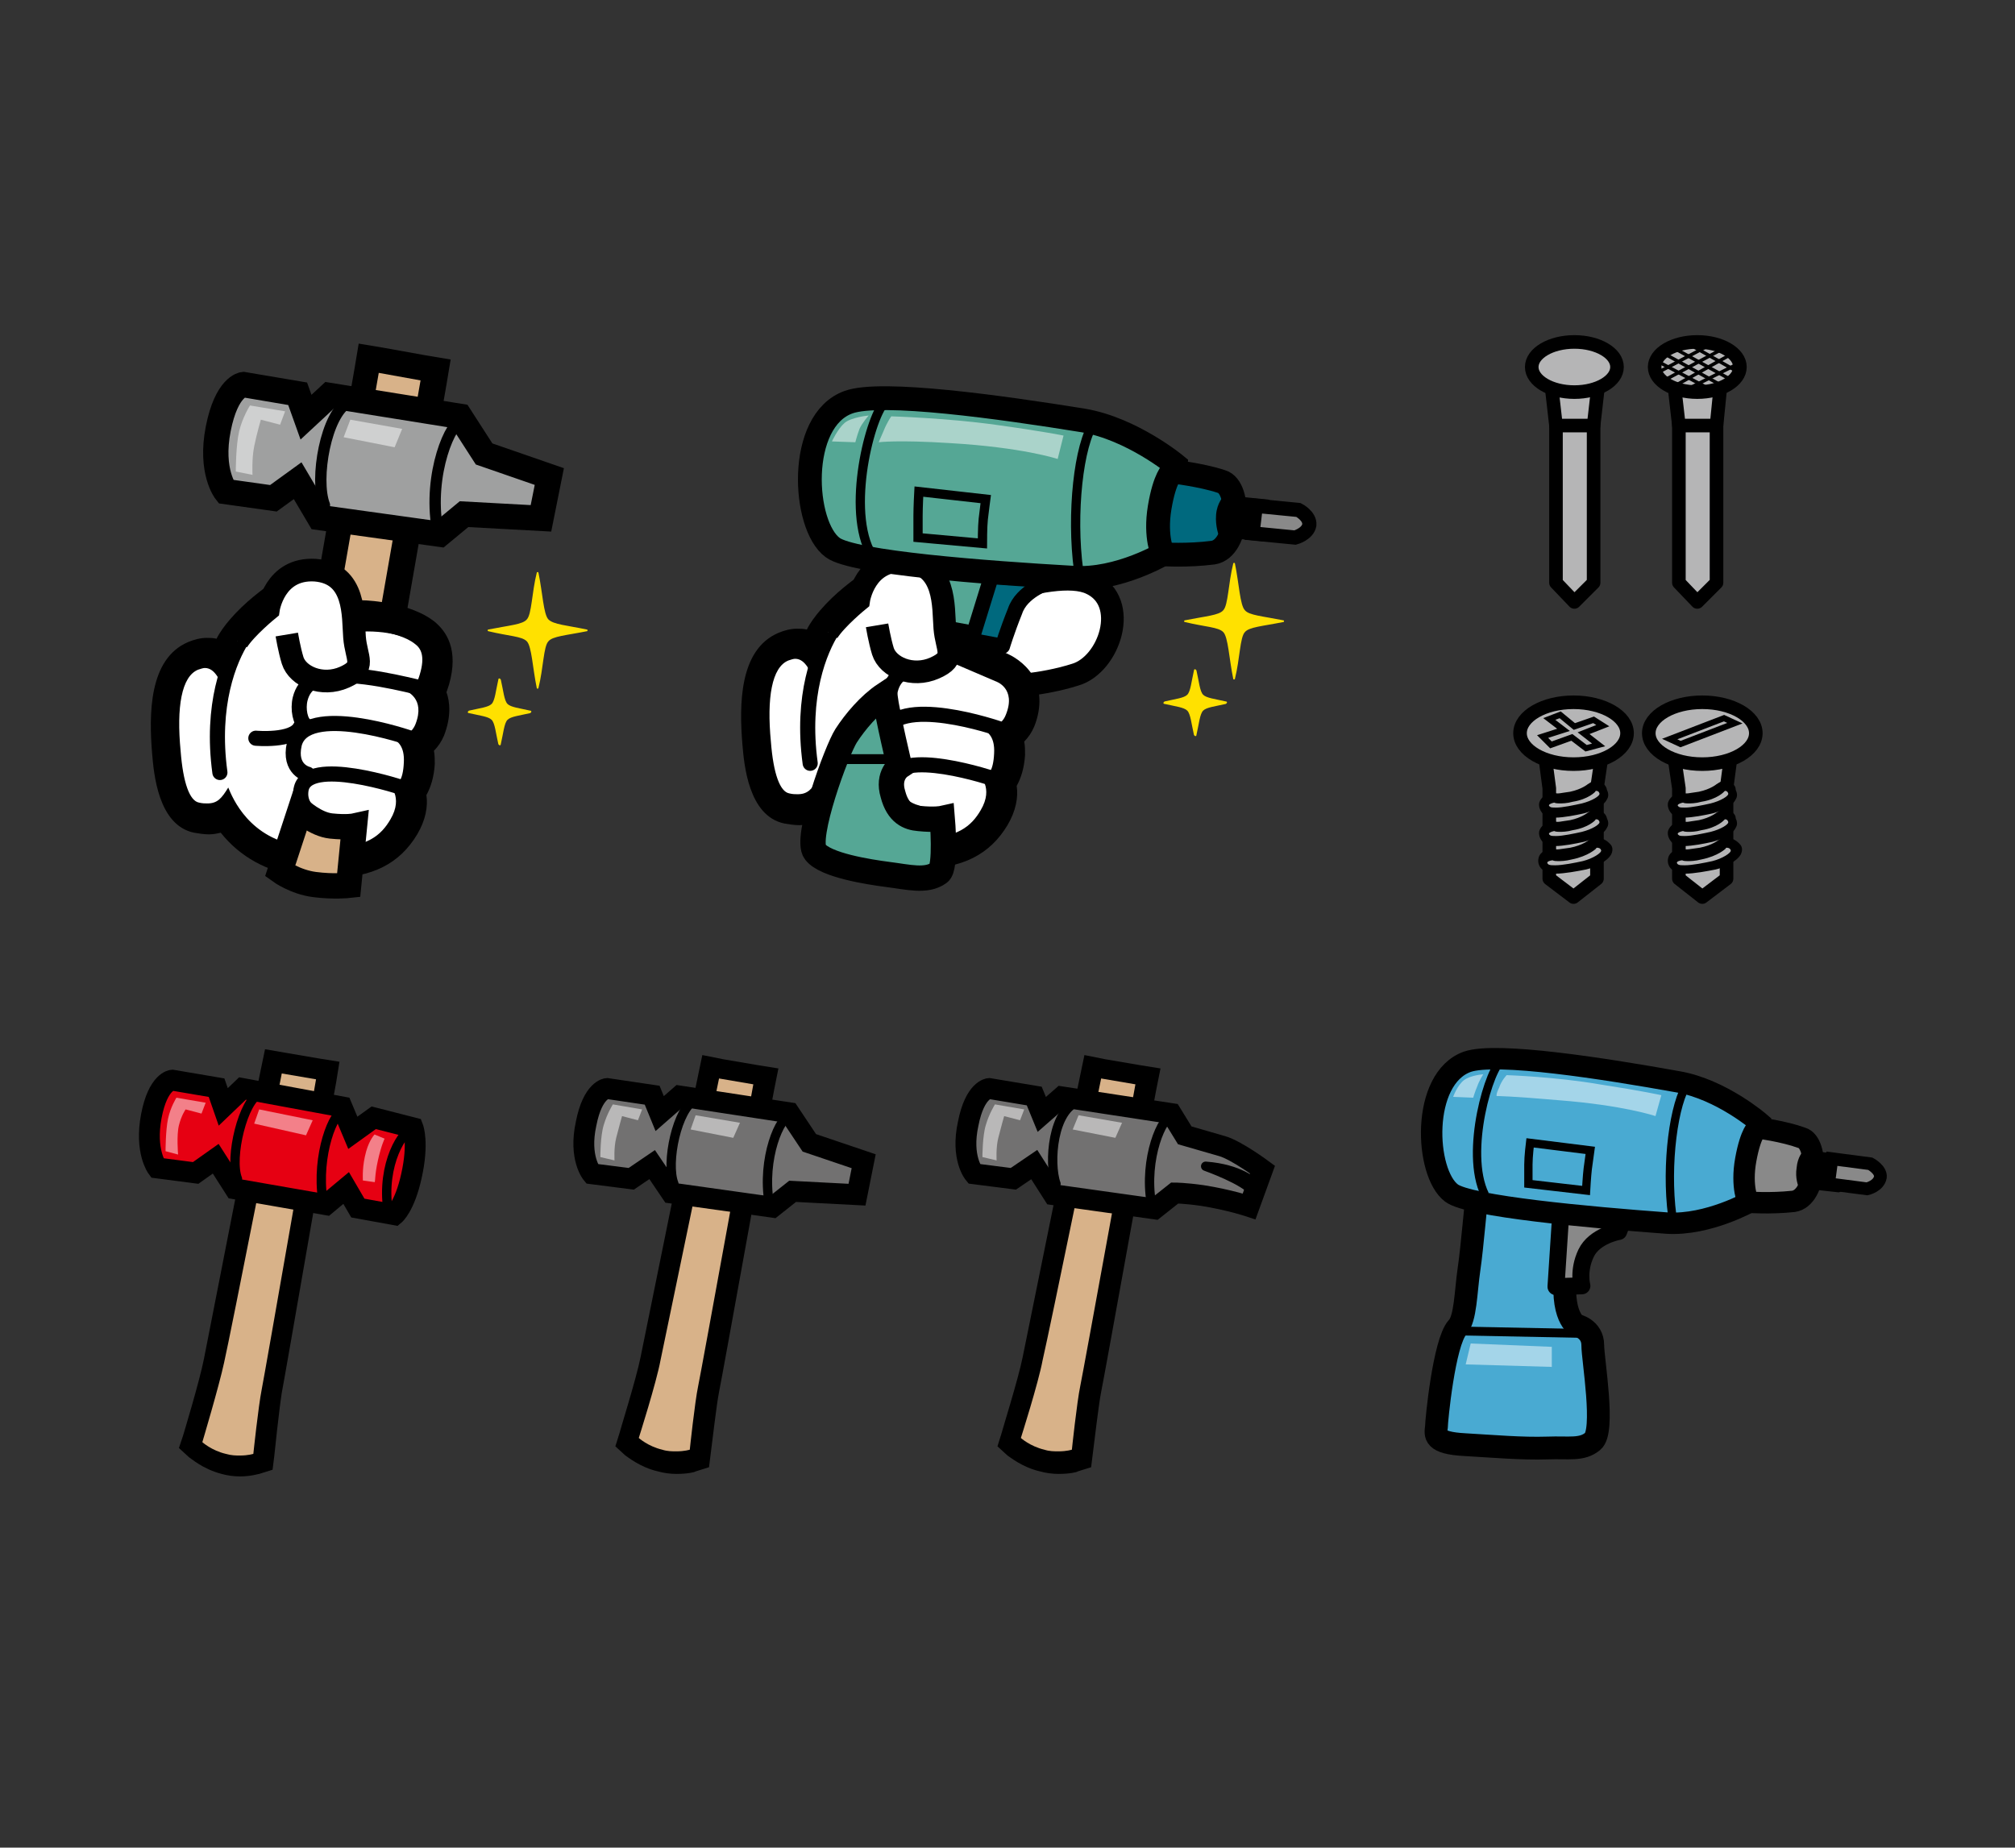 <?xml version="1.0" encoding="utf-8"?>
<!-- Generator: Adobe Illustrator 24.3.0, SVG Export Plug-In . SVG Version: 6.00 Build 0)  -->
<svg version="1.1" xmlns="http://www.w3.org/2000/svg" xmlns:xlink="http://www.w3.org/1999/xlink" x="0px" y="0px"
	 viewBox="0 0 241 221" style="enable-background:new 0 0 241 221;" xml:space="preserve">
<rect x="0" y="0" width="241" height="221" fill="#333333" stroke="none"/>
<style type="text/css">
	.st0{display:none;}
	.st1{display:inline;fill:#FFFFFF;stroke:#000000;stroke-miterlimit:10;}
	.st2{fill:#FFE100;}
	.st3{fill:#D8B289;}
	.st4{fill:#9FA0A0;stroke:#000000;stroke-width:3.029;stroke-miterlimit:10;}
	.st5{fill:none;stroke:#000000;stroke-width:1.355;stroke-linecap:round;stroke-miterlimit:10;}
	.st6{fill:#FFFFFF;}
	.st7{fill:none;stroke:#000000;stroke-width:1.807;stroke-linecap:round;stroke-miterlimit:10;}
	.st8{fill:#FFFFFF;stroke:#000000;stroke-width:2.71;stroke-miterlimit:10;}
	.st9{fill:#D8B289;stroke:#000000;stroke-width:3.029;stroke-miterlimit:10;}
	.st10{opacity:0.5;fill:#FFFFFF;}
	.st11{fill:#55A795;stroke:#000000;stroke-width:3.029;stroke-miterlimit:10;}
	.st12{fill:#00697E;stroke:#000000;stroke-width:1.807;stroke-linejoin:round;stroke-miterlimit:10;}
	.st13{fill:#55A795;stroke:#000000;stroke-width:2.847;stroke-miterlimit:10;}
	.st14{fill:#00697E;stroke:#000000;stroke-width:2.847;stroke-linejoin:round;stroke-miterlimit:10;}
	.st15{fill:none;stroke:#000000;stroke-width:1.107;stroke-miterlimit:10;}
	.st16{stroke:#000000;stroke-width:0.707;stroke-linejoin:round;stroke-miterlimit:10;}
	.st17{fill:#898989;stroke:#000000;stroke-width:1.698;stroke-miterlimit:10;}
	.st18{fill:none;stroke:#000000;stroke-width:1.177;stroke-miterlimit:10;}
	.st19{fill:#727171;stroke:#000000;stroke-width:2.494;stroke-miterlimit:10;}
	.st20{fill:none;stroke:#000000;stroke-width:1.116;stroke-linecap:round;stroke-miterlimit:10;}
	.st21{fill:#E60012;stroke:#000000;stroke-width:2.494;stroke-miterlimit:10;}
	.st22{fill:#49AAD2;stroke:#000000;stroke-width:2.724;stroke-miterlimit:10;}
	.st23{fill:#898989;stroke:#000000;stroke-width:2.031;stroke-linejoin:round;stroke-miterlimit:10;}
	.st24{fill:#49AAD2;stroke:#000000;stroke-width:2.561;stroke-miterlimit:10;}
	.st25{fill:#898989;stroke:#000000;stroke-width:2.561;stroke-linejoin:round;stroke-miterlimit:10;}
	.st26{fill:none;stroke:#000000;stroke-width:0.995;stroke-miterlimit:10;}
	.st27{stroke:#000000;stroke-width:0.636;stroke-linejoin:round;stroke-miterlimit:10;}
	.st28{fill:#898989;stroke:#000000;stroke-width:1.528;stroke-miterlimit:10;}
	.st29{fill:none;stroke:#000000;stroke-width:1.059;stroke-miterlimit:10;}
	.st30{fill:#B5B5B6;stroke:#000000;stroke-width:1.625;stroke-linejoin:round;stroke-miterlimit:10;}
	.st31{fill:#B5B5B6;}
	.st32{fill:#B5B5B6;stroke:#000000;stroke-width:0.712;stroke-miterlimit:10;}
	.st33{fill:none;stroke:#000000;stroke-width:0.406;stroke-linecap:round;stroke-miterlimit:10;}
	.st34{fill:none;stroke:#000000;stroke-width:1.116;stroke-linecap:round;stroke-linejoin:round;stroke-miterlimit:10;}
</style>
<g id="レイヤー_2" class="st0">
	<rect x="0.5" y="0.5" class="st1" width="240" height="220"/>
</g>
<g id="レイヤー_1">
	<g>
		<g>
			<path class="st2" d="M70.2,75.3c0.1,0,0.1,0.2,0,0.2c-2.5,0.5-4.1,0.6-4.6,1.2c-0.6,0.6-0.6,3.2-1.2,5.6c0,0.1-0.2,0.1-0.2,0
				c-0.5-2.4-0.6-5-1.2-5.6c-0.6-0.6-2.1-0.6-4.6-1.2c-0.1,0-0.1-0.2,0-0.2c2.5-0.5,4.1-0.6,4.6-1.2c0.6-0.6,0.6-3.2,1.2-5.6
				c0-0.1,0.2-0.1,0.2,0c0.5,2.4,0.6,5,1.2,5.6C66.2,74.7,67.8,74.8,70.2,75.3z"/>
			<path class="st2" d="M63.4,85c0.2,0,0.2,0.2,0,0.3c-1.3,0.3-2.3,0.4-2.7,0.8c-0.4,0.4-0.5,1.6-0.8,2.9c0,0.2-0.2,0.2-0.3,0
				c-0.3-1.3-0.4-2.5-0.8-2.9c-0.4-0.4-1.4-0.5-2.7-0.8c-0.2,0-0.2-0.2,0-0.3c1.3-0.3,2.3-0.4,2.7-0.8c0.4-0.4,0.5-1.6,0.8-2.9
				c0-0.2,0.2-0.2,0.3,0c0.3,1.3,0.4,2.5,0.8,2.9C61.1,84.6,62.1,84.7,63.4,85z"/>
		</g>
		<g>
			<g>
				<g>
					
						<rect x="16" y="66.5" transform="matrix(0.171 -0.985 0.985 0.171 -33.587 101.221)" class="st3" width="54.8" height="8.1"/>
					<path d="M45.3,44.6l5,0.9l-8.9,51l-5-0.9L45.3,44.6 M42.9,41.1l-0.5,3l-8.9,51l-0.5,3l3,0.5l5,0.9l3,0.5l0.5-3l8.9-51l0.5-3
						l-3-0.5l-5-0.9L42.9,41.1L42.9,41.1z"/>
				</g>
				<path class="st4" d="M35.6,57.5l-2.9,2.1L27,58.8c0,0-1.9-2.4-0.9-7.5c1-5.1,3-5.3,3-5.3l6.5,1.1l1,2.8l2.8-2.6l15.6,2.5
					l2.9,4.5l7.8,2.7l-1,5l-9.2-0.5l-2.9,2.4l-14.4-2L35.6,57.5z"/>
				<path class="st5" d="M41.7,48.1c-2.7,1.3-4.1,9.2-2.9,12.3"/>
				<path class="st5" d="M55.4,50.2c-1.5,0.1-4.2,6.5-3.1,13"/>
			</g>
			<g>
				<g>
					<path class="st6" d="M39.5,103.2c-1,0-2.2-0.1-3.5-0.2c-4.8-0.6-7.5-3.3-9-5.6c-0.5,0.3-1.2,0.5-2,0.5c-0.4,0-0.9-0.1-1.4-0.2
						c-2.1-0.5-3.2-2.9-3.6-7.8c-0.4-4.2-0.4-10,3.2-11.5c0.5-0.2,1-0.3,1.5-0.3c0.8,0,1.5,0.3,2,0.7c0.6-1.2,1.3-2.4,2.2-3.5
						c1.7-1.9,3.7-3.4,5-4.3c0.4-0.3,0.8-0.6,1-0.7c0.3-0.4,0.8-0.6,1.3-0.6c0.2,0,0.5,0,0.7,0.1c0.7,0.3,1.2,1.1,1.1,1.9
						c-0.1,0.8,0.1,2,0.3,2.9l4.1-1.1c0.1,0,0.3-0.1,0.5-0.1c0,0,0.1,0,0.1,0c0.5,0,5.3,0.3,7.7,2.1c1.6,1.2,2,3.1,1.2,5.7
						c-0.2,0.6-0.4,1.1-0.6,1.4c0.1,0.1,0.1,0.3,0.2,0.4c0.5,1.2,0.5,2.6-0.1,4.1c-0.3,0.8-0.8,1.4-1.5,1.9c0.2,0.6,0.3,1.3,0.2,2.1
						c-0.1,1.7-0.5,2.8-1.1,3.4c0.3,1.1,0.2,2.6-0.7,4.2C46.6,101.9,43.9,103.2,39.5,103.2z"/>
					<path d="M36.2,71.4c-0.2,2.1,0.8,5.3,0.8,5.3l5.9-1.5c0,0,4.7,0.2,6.7,1.8c0.7,0.5,1.3,1.4,0.6,3.7c-0.5,1.7-1.2,1.9-1.5,1.9
						c-0.1,0-0.1,0-0.2,0c0,0,0,0,0,0s0,0,0,0c0.1,0.1,2.4,0.9,1.2,4c-0.5,1.3-1.8,1.7-2.9,1.7c-0.4-0.1-0.8-0.2-1.1-0.2
						c-0.2,0-0.4,0-0.4,0s0.6,0.2,1.4,0.2c0,0,0.1,0,0.1,0c0.8,0.3,1.6,1,1.5,2.9c-0.1,2.3-0.8,2.7-1.3,2.7c-0.3,0-0.5-0.1-0.5-0.1
						s1.8,1.5,0.2,4.2c-1.1,1.9-2.8,3.4-7.3,3.4c-1,0-2-0.1-3.3-0.2c-6.3-0.8-8.3-5.8-8.8-7c-0.8,1.3-1.3,1.9-2.5,1.9
						c-0.3,0-0.6,0-1-0.1c-1.1-0.2-1.9-2.3-2.2-6.2c-0.5-5.2,0.1-8.9,2.1-9.7c0.3-0.1,0.6-0.2,0.8-0.2c1.3,0,1.8,1.7,2.3,2.4
						c0.3-0.6,1.5-3.8,3.2-5.8C32.6,73.8,35.7,72.1,36.2,71.4 M36.2,67.8c-1,0-1.9,0.4-2.6,1.1c-0.2,0.1-0.5,0.4-0.8,0.6
						c-1.3,0.9-3.5,2.5-5.3,4.6c-0.6,0.7-1.2,1.5-1.6,2.3c-0.4-0.1-0.8-0.1-1.2-0.1c-0.7,0-1.5,0.2-2.2,0.5c-4.7,2-4.7,8.6-4.3,13.4
						c0.2,2.3,0.7,8.5,5,9.4c0.6,0.1,1.2,0.2,1.8,0.2c0.5,0,1-0.1,1.4-0.2c2.3,2.9,5.6,4.7,9.4,5.2c1.3,0.2,2.6,0.2,3.7,0.2
						c5,0,8.3-1.7,10.4-5.2c1-1.7,1.3-3.3,1.1-4.7c0.5-0.9,0.9-2.1,1-3.7c0-0.5,0-1.1-0.1-1.6c0.5-0.5,0.9-1.1,1.2-1.8
						c0.9-2.3,0.7-4.1,0.3-5.2c0.1-0.3,0.2-0.6,0.3-0.9c1.2-4.2-0.3-6.4-1.8-7.6c-2.7-2.1-7.4-2.5-8.7-2.5c-0.1,0-0.1,0-0.2,0
						c-0.3,0-0.6,0-0.9,0.1l-2.2,0.6c0-0.2,0-0.4,0-0.5c0.2-1.6-0.7-3.1-2.2-3.7C37.2,67.9,36.7,67.8,36.2,67.8L36.2,67.8z"/>
				</g>
				<path class="st7" d="M26.3,92.4c-1.1-8.1,1.1-13.5,2.7-16"/>
				<path class="st7" d="M35.9,87c-0.9,1.7-5.3,1.3-5.3,1.3"/>
				<path class="st7" d="M49,75.5c-2.9-1.2-7.4-1.1-9.7-0.1c-0.9,0.4-1.8,1.5-2,3.2c-0.2,1.4,0.3,2.9,0.3,2.9"/>
				<path class="st7" d="M36.6,86.8c-0.7-0.4-1-2-0.7-3.2c0.5-2,2.1-2.7,4.4-2.8c4.2-0.2,10.5,1.7,10.3,1.5"/>
				<path class="st7" d="M49.1,88.3c0,0-12.6-4.4-13.9,0.7c-0.7,3.1,1.6,3.6,1.6,3.6"/>
				<path class="st7" d="M48.4,94.3c0,0-11.8-4-12.4,0.2c-0.4,2.7,2.7,3.7,2.7,3.7s-0.4,4.2,0.3,4.7"/>
			</g>
			<path class="st8" d="M34.3,75.9c0,0,0.3,1.8,0.7,3.1c0.6,1.9,3.5,3.2,6.2,2c2.7-1.2,1.4-2.2,1.2-4.8c-0.2-2.5,0.2-7.6-4.7-8
				c-4.9-0.3-5.6,4.7-5.6,4.7s-2.7,2.2-3.7,3.8"/>
			<path class="st9" d="M35.9,96.9c0,0,1.8,1.7,3.7,1.9c1.9,0.2,2.8,0,2.8,0l-0.7,7.1c0,0-1.8,0.2-4.1-0.1c-2.3-0.3-4.1-1.6-4.1-1.6
				L35.9,96.9z"/>
			<path class="st10" d="M28.2,56.4c0,0,0-3.1,0.4-4.8c0.4-1.7,1.3-3.1,1.3-3.1l4.2,0.7l-0.6,1.6l-2.3-0.6c0,0-0.5,1.7-0.8,3.2
				c-0.3,1.5-0.2,3.4-0.2,3.4L28.2,56.4z"/>
			<polygon class="st10" points="41.9,50.2 48.1,51.3 47.2,53.5 41.1,52.3 			"/>
		</g>
	</g>
	<g>
		<g>
			<path class="st2" d="M153.5,74.2c0.1,0,0.1,0.2,0,0.2c-2.5,0.5-4.1,0.6-4.6,1.2c-0.6,0.6-0.6,3.2-1.2,5.6c0,0.1-0.2,0.1-0.2,0
				c-0.5-2.4-0.6-5-1.2-5.6c-0.6-0.6-2.1-0.6-4.6-1.2c-0.1,0-0.1-0.2,0-0.2c2.5-0.5,4.1-0.6,4.6-1.2c0.6-0.6,0.6-3.2,1.2-5.6
				c0-0.1,0.2-0.1,0.2,0c0.5,2.4,0.6,5,1.2,5.6C149.4,73.6,151,73.7,153.5,74.2z"/>
			<path class="st2" d="M146.6,83.9c0.2,0,0.2,0.2,0,0.3c-1.3,0.3-2.3,0.4-2.7,0.8c-0.4,0.4-0.5,1.6-0.8,2.9c0,0.2-0.2,0.2-0.3,0
				c-0.3-1.3-0.4-2.5-0.8-2.9c-0.4-0.4-1.4-0.5-2.7-0.8c-0.2,0-0.2-0.2,0-0.3c1.3-0.3,2.3-0.4,2.7-0.8c0.4-0.4,0.5-1.6,0.8-2.9
				c0-0.2,0.2-0.2,0.3,0c0.3,1.3,0.4,2.5,0.8,2.9C144.3,83.5,145.3,83.6,146.6,83.9z"/>
		</g>
		<g>
			<path class="st8" d="M112.1,73.6c0,0,13.7-6.1,18.4-3.8c4.7,2.2,2.2,9.7-1.9,10.9c-4.1,1.3-8.3,1.4-8.3,1.4l-8.5-3.3L112.1,73.6z
				"/>
			<polygon class="st11" points="117.2,76.5 112.3,75.6 108.9,60.6 130.8,60.2 			"/>
			<path class="st12" d="M119.9,77.3l-3.7-0.7l3-9.7l6.7,0.4l-0.6,2.4c0,0-3.1,1-3.9,3.4C120.4,75.6,119.9,77.3,119.9,77.3z"/>
			<g>
				<g>
					<path class="st6" d="M110.1,102c-1,0-2.2-0.1-3.5-0.2c-4.8-0.6-7.5-3.3-9-5.6c-0.5,0.3-1.2,0.5-2,0.5c-0.4,0-0.9-0.1-1.4-0.2
						c-2.1-0.5-3.2-2.9-3.6-7.8c-0.4-4.2-0.4-10,3.2-11.5c0.5-0.2,1-0.3,1.5-0.3c0.8,0,1.5,0.3,2,0.7c0.6-1.2,1.3-2.4,2.2-3.5
						c1.7-1.9,3.7-3.4,5-4.3c0.4-0.3,0.9-0.6,1-0.7c0.3-0.4,0.8-0.6,1.3-0.6c0.2,0,0.5,0,0.7,0.1c0.7,0.3,1.2,1.1,1.1,1.9
						c-0.1,1.1,0.3,2.9,0.6,3.9l4.5,2.8l6.1,2.6c0.4,0.2,1.6,0.7,2.3,2.2c0.4,0.8,0.7,2.2-0.1,4.2c-0.3,0.8-0.8,1.4-1.5,1.9
						c0.2,0.6,0.3,1.3,0.2,2.1c-0.1,1.7-0.5,2.8-1.1,3.4c0.3,1.1,0.2,2.6-0.7,4.2C117.2,100.7,114.5,102,110.1,102z"/>
					<path d="M106.8,70.3c-0.2,2.1,0.8,5.3,0.8,5.3l5.2,3.2l6.3,2.7c0,0,2.5,0.8,1.2,4c-0.5,1.3-1.8,1.7-2.9,1.7
						c-0.4-0.1-0.8-0.2-1.1-0.2c-0.2,0-0.4,0-0.4,0s0.6,0.2,1.4,0.2c0,0,0.1,0,0.1,0c0.8,0.3,1.6,1,1.5,2.9
						c-0.1,2.3-0.8,2.7-1.3,2.7c-0.3,0-0.5-0.1-0.5-0.1s1.8,1.5,0.2,4.2c-1.1,1.9-2.8,3.4-7.3,3.4c-1,0-2-0.1-3.3-0.2
						c-6.3-0.8-8.3-5.8-8.8-7c-0.8,1.3-1.3,1.9-2.5,1.9c-0.3,0-0.6,0-1-0.1c-1.1-0.2-1.9-2.3-2.2-6.2c-0.5-5.2,0.1-8.9,2.1-9.7
						c0.3-0.1,0.6-0.2,0.8-0.2c1.3,0,1.8,1.7,2.3,2.4c0.3-0.6,1.5-3.8,3.2-5.8C103.2,72.7,106.3,71,106.8,70.3 M106.8,66.7
						c-1,0-1.9,0.4-2.6,1.1c-0.2,0.1-0.5,0.4-0.8,0.6c-1.3,0.9-3.5,2.5-5.3,4.6c-0.6,0.7-1.2,1.5-1.6,2.3c-0.4-0.1-0.8-0.1-1.2-0.1
						c-0.7,0-1.5,0.2-2.2,0.5c-4.7,2-4.7,8.6-4.3,13.4c0.2,2.3,0.7,8.5,5,9.4c0.6,0.1,1.2,0.2,1.8,0.2c0.5,0,1-0.1,1.4-0.2
						c2.3,2.9,5.6,4.7,9.4,5.2c1.3,0.2,2.6,0.2,3.7,0.2c5,0,8.3-1.7,10.4-5.2c1-1.7,1.3-3.3,1.1-4.7c0.5-0.9,0.9-2.1,1-3.7
						c0-0.5,0-1.1-0.1-1.6c0.5-0.5,0.9-1.1,1.2-1.8c1-2.5,0.6-4.5,0.1-5.6c-0.8-1.6-2.2-2.6-3.3-3.1l-5.9-2.5l-3.8-2.3
						c-0.2-0.9-0.4-2-0.3-2.6c0.2-1.6-0.7-3.1-2.2-3.7C107.8,66.8,107.3,66.7,106.8,66.7L106.8,66.7z"/>
				</g>
				<path class="st7" d="M96.9,91.3c-1.1-8.1,1.1-13.5,2.7-16"/>
				<path class="st7" d="M106.5,85.9c-0.9,1.7-5.3,1.3-5.3,1.3"/>
				<path class="st7" d="M107.2,85.7c-0.7-0.4-1-2-0.7-3.2c0.5-2,2.1-2.7,4.4-2.8"/>
				<path class="st7" d="M119.6,87.2c0,0-12.6-4.4-13.9,0.7c-0.7,3.1,1.6,3.6,1.6,3.6"/>
				<path class="st7" d="M119,93.2c0,0-11.8-4-12.4,0.2c-0.4,2.7,2.7,3.7,2.7,3.7s-0.4,4.2,0.3,4.7"/>
			</g>
			<path class="st8" d="M104.9,74.8c0,0,0.3,1.8,0.7,3.1c0.6,1.9,3.5,3.2,6.2,2c2.7-1.2,1.4-2.2,1.2-4.8c-0.2-2.5,0.2-7.6-4.7-8
				c-4.9-0.3-5.6,4.7-5.6,4.7s-2.7,2.2-3.7,3.8"/>
			<path class="st11" d="M101.2,88c1.1-1.7,2.8-3.7,4.6-4.9c0.4,2.8,1.8,8.6,1.8,8.6s-1.5,1-0.8,3.3c0.6,2.3,1.9,2.8,3.1,2.9
				c1.9,0.2,2.8,0,2.8,0s0.5,5.9-0.4,6.5c-1.5,1.1-3.7,0.5-6.1,0.2c-2.3-0.3-7.5-1.1-8.7-2.7C96.2,100.3,100.1,89.7,101.2,88z"/>
			<path class="st13" d="M139.4,66.1c0,0-5.6,3.4-11.1,3c-10.5-0.6-26.3-1.8-28.7-3.6c-3.6-2.6-4.3-15.2,1.9-17.4
				c3.9-1.4,18.2,0.6,28.1,2.2c5.8,1,11,5.3,11,5.3L139.4,66.1z"/>
			<path class="st14" d="M145.1,66.1c-3.1,0.4-6,0.2-6,0.2s-1-2-0.4-5.6c0.6-3.6,1.5-4.3,1.5-4.3s3.5,0.4,5.9,1.2
				C148.5,58.3,148.2,65.6,145.1,66.1z"/>
			<path class="st15" d="M130.9,50.5c-1.9,2.6-2.8,11-1.9,17.7"/>
			<path class="st15" d="M106.1,47.9c-1.7,0.7-4.9,12.3-2.1,18"/>
			<path class="st16" d="M151.1,64.4l-5-0.5c0,0-0.4-1-0.3-2.3c0.1-1.3,0.8-2,0.8-2l5,0.5L151.1,64.4z"/>
			<path class="st17" d="M154.9,64.3l-5.1-0.5l0.4-3.3l5.1,0.5c0,0,1.4,0.7,1.3,1.8C156.4,63.9,154.9,64.3,154.9,64.3z"/>
			<path class="st15" d="M109.8,64.3c0,0,0-1.5,0-2.6c0-1.1,0.1-2.9,0.1-2.9l8,0.9c0,0-0.2,1.5-0.3,2.4c-0.1,0.9-0.1,2.9-0.1,2.9
				L109.8,64.3z"/>
			<line class="st18" x1="99.9" y1="90.8" x2="107.6" y2="90.8"/>
			<path class="st10" d="M105.1,52.9c0,0,0.2-0.5,0.6-1.4c0.4-1,0.9-1.7,0.9-1.7s6.6,0.2,12.4,1c5.8,0.8,8.2,1.3,8.2,1.3l-0.7,2.8
				c0,0-4.2-1.4-12.9-1.9C107.3,52.6,105.1,52.9,105.1,52.9z"/>
			<path class="st10" d="M102.3,52.9c0,0,0.2-0.8,0.5-1.6c0.3-0.7,1.1-1.6,1.1-1.6s-2.1,0.2-2.9,0.9c-0.8,0.7-1.5,2.2-1.5,2.2
				L102.3,52.9z"/>
		</g>
	</g>
	<g>
		<g>
			<g>
				<path class="st3" d="M80.9,174.9c-0.7,0-1.3-0.1-2-0.2c-2-0.4-3.2-1.5-3.4-1.6l-0.6-0.5l0.2-0.8c0-0.1,2.1-6.5,2.6-9.1
					c0.7-3.5,6.9-33.8,6.9-33.8l0.2-1.2l6.6,1.1l-0.2,1.2c-0.3,1.4-6.2,34.2-6.6,36.2c-0.4,1.9-1,7.4-1,7.5l-0.1,0.8l-0.8,0.2
					C82.8,174.6,82,174.9,80.9,174.9z"/>
				<path d="M86,129l4.1,0.7c0,0-6.2,34.2-6.6,36.1c-0.4,1.9-1,7.6-1,7.6s-0.6,0.2-1.6,0.2c-0.5,0-1.1,0-1.7-0.2
					c-1.7-0.4-2.8-1.4-2.8-1.4s2.1-6.6,2.6-9.3C79.7,159.3,86,129,86,129 M84,126.2l-0.5,2.4c-0.1,0.3-6.2,30.3-6.9,33.8
					c-0.5,2.5-2.5,8.9-2.5,9l-0.5,1.6l1.2,1.1c0.2,0.1,1.7,1.4,3.9,1.9c0.7,0.2,1.5,0.3,2.2,0.3c1.3,0,2.2-0.2,2.3-0.3l1.6-0.5
					l0.2-1.6c0.2-1.5,0.7-5.9,1-7.4c0.4-1.9,6.3-34.8,6.6-36.2l0.5-2.5l-2.5-0.4l-4.1-0.7L84,126.2L84,126.2z"/>
			</g>
			<path class="st19" d="M78,139.3l-2.5,1.7l-4.7-0.6c0,0-1.6-1.9-0.7-6c0.8-4.1,2.5-4.2,2.5-4.2L78,131l0.9,2.2l2.4-2.1l13.1,2
				l2.4,3.6l6.5,2.2l-0.8,4l-7.7-0.4l-2.4,1.9l-12.1-1.7L78,139.3z"/>
			<path class="st20" d="M83.2,131.5c-2.2,1-3.6,7.6-2.6,10.1"/>
			<path class="st20" d="M94.6,133.4c-1.3,0-3.5,5.2-2.6,10.5"/>
		</g>
		<path class="st10" d="M71.8,138.4c0,0,0-2.5,0.4-3.8c0.4-1.4,1.1-2.5,1.1-2.5l3.5,0.6l-0.5,1.3l-1.9-0.5c0,0-0.4,1.4-0.7,2.6
			c-0.3,1.2-0.2,2.7-0.2,2.7L71.8,138.4z"/>
		<polygon class="st10" points="83.2,133.4 88.5,134.3 87.7,136.1 82.6,135.1 		"/>
	</g>
	<g>
		<g>
			<g>
				<path class="st3" d="M28.7,175.4c-0.7,0-1.3-0.1-1.9-0.2c-1.9-0.5-3.2-1.6-3.3-1.7l-0.6-0.5l0.2-0.8c0-0.1,2-6.7,2.6-9.4
					c0.7-3.6,6.8-34.6,6.8-34.6l0.2-1.2l6.5,1.1l-0.2,1.2c-0.3,1.4-6.1,35.1-6.5,37.1c-0.4,1.9-1,7.6-1,7.7l-0.1,0.8l-0.8,0.2
					C30.6,175.2,29.9,175.4,28.7,175.4z"/>
				<path d="M33.7,128.4l4.1,0.7c0,0-6.1,35.1-6.5,37.1c-0.4,2-1,7.7-1,7.7s-0.6,0.2-1.6,0.2c-0.5,0-1,0-1.7-0.2
					c-1.7-0.4-2.8-1.4-2.8-1.4s2-6.7,2.6-9.5C27.6,159.5,33.7,128.4,33.7,128.4 M31.7,125.5l-0.5,2.4c-0.1,0.3-6.1,31.1-6.8,34.6
					c-0.5,2.6-2.5,9.2-2.5,9.2l-0.5,1.5l1.2,1.1c0.2,0.1,1.6,1.4,3.9,2c0.7,0.2,1.5,0.3,2.2,0.3c1.3,0,2.2-0.3,2.3-0.3l1.6-0.5
					l0.2-1.6c0-0.1,0.6-5.7,0.9-7.6c0.4-2,6.2-35.7,6.5-37.1l0.4-2.5l-2.5-0.4l-4.1-0.7L31.7,125.5L31.7,125.5z"/>
			</g>
			<path class="st21" d="M25.8,138.6l-2.4,1.7l-4.6-0.6c0,0-1.5-2-0.7-6.2s2.5-4.3,2.5-4.3l5.3,0.9l0.8,2.3l2.3-2.2l11.9,2.2
				l1.3,3.1l2.5-1.8l4.7,1.2c0,0,0.7,1.8-0.2,5.8c-0.8,3.6-2,4.6-2,4.6l-4.4-0.8l-1.4-2.4l-2.4,2l-10.9-1.9L25.8,138.6z"/>
			<path class="st20" d="M31.1,130.8c-2,0.7-3.7,7.7-2.7,10.2"/>
			<path class="st20" d="M41.2,132.8c-1.3,0-3.4,5.4-2.6,10.7"/>
			<path class="st20" d="M49.5,135c-1.3,0-3.9,4.3-3.1,9.7"/>
		</g>
		<path class="st10" d="M19.8,137.7c0,0,0-2.5,0.3-3.9c0.3-1.4,1-2.5,1-2.5l3.5,0.6l-0.5,1.3l-1.9-0.5c0,0-0.5,0.7-0.8,1.9
			c-0.3,1.2-0.1,3.5-0.1,3.5L19.8,137.7z"/>
		<path class="st10" d="M45.2,138.8c0.4-1.8,0.8-2.6,0.8-2.6l-1.2-0.5c0,0-0.6,0.6-1,2c-0.5,1.8-0.4,3.1-0.4,3.5l1.4,0.2
			C44.9,141.4,44.8,140.6,45.2,138.8z"/>
		<polygon class="st10" points="31,132.7 37.4,134 36.6,135.8 30.4,134.4 		"/>
	</g>
	<g>
		<path class="st22" d="M187.6,150.2c-1.4,6.9,0.9,8.3,0.9,8.3s2,0.4,2,2.4c0,1.7,1.5,10.3,0,11.5c-1.3,1.1-2.9,0.7-5.4,0.8
			c-3.1,0.1-6.4-0.2-9.9-0.4c-3.8-0.2-3.5-1.2-3.4-2.1c0-0.7,0.9-10.1,2.5-11.9c1-1,1-4.3,1.4-7c0.4-2.7,0.8-8,1-9
			c1.1-5.4,1.7-5.5,1.7-5.5l23.1,2.2C201.6,139.4,188.5,145.9,187.6,150.2z"/>
		<path class="st23" d="M189.2,153.8l-3.1,0.1l0.6-9.2l7.7,0.5l-0.8,2.1c0,0-2.9,0.5-3.9,2.6S189.2,153.8,189.2,153.8z"/>
		<path class="st24" d="M209.4,143.7c0,0-5.1,2.9-10,2.6c-9.5-0.7-23.7-2-25.8-3.6c-3.2-2.4-3.7-13.7,1.9-15.7
			c3.5-1.2,16.3,0.8,25.2,2.4c5.2,0.9,9.8,4.9,9.8,4.9L209.4,143.7z"/>
		<path class="st25" d="M214.5,143.7c-2.8,0.3-5.4,0.1-5.4,0.1s-0.9-1.8-0.3-5.1s1.4-3.8,1.4-3.8s3.1,0.4,5.3,1.2
			C217.6,136.7,217.3,143.3,214.5,143.7z"/>
		<path class="st26" d="M201.9,129.5c-1.7,2.3-2.7,9.8-1.9,15.9"/>
		<path class="st26" d="M179.7,126.8c-1.5,0.6-4.6,11-2.1,16.1"/>
		<path class="st27" d="M219.9,142.3l-4.5-0.5c0,0-0.4-0.9-0.2-2.1c0.1-1.2,0.7-1.8,0.7-1.8l4.5,0.5L219.9,142.3z"/>
		<path class="st28" d="M223.3,142.2l-4.6-0.6l0.4-3l4.6,0.6c0,0,1.3,0.7,1.2,1.6C224.7,141.9,223.3,142.2,223.3,142.2z"/>
		<path class="st26" d="M182.8,141.6c0,0,0-1.3,0-2.3c0-1,0.2-2.6,0.2-2.6l7.2,0.9c0,0-0.2,1.4-0.3,2.2c-0.1,0.8-0.2,2.6-0.2,2.6
			L182.8,141.6z"/>
		<line class="st29" x1="174.3" y1="159.2" x2="189.5" y2="159.5"/>
		<path class="st10" d="M179,131.1c0,0-0.1-0.2,0.3-1c0.3-0.9,0.9-1.5,0.9-1.5s5.9,0.2,11.1,1.1c5.2,0.8,7.4,1.3,7.4,1.3l-0.7,2.5
			c0,0-3.8-1.3-11.6-1.9C180.7,131.1,179,131.1,179,131.1z"/>
		<path class="st10" d="M176.2,131.3c0,0,0.2-0.7,0.5-1.4c0.2-0.6,0.7-1.4,0.7-1.4s-1.5,0.1-2.3,0.7c-0.8,0.6-1.3,2-1.3,2
			L176.2,131.3z"/>
		<polygon class="st10" points="175.9,160.7 185.6,161.1 185.6,163.5 175.3,163.2 		"/>
	</g>
	<g>
		<polygon class="st30" points="192,87.5 184.4,87.5 185.3,94.3 185.3,105.1 188.2,107.3 191,105.1 191,94.3 		"/>
		<ellipse class="st30" cx="188.2" cy="87.7" rx="6.4" ry="3.7"/>
		<g>
			<path class="st31" d="M186.1,97.1c-0.5,0-0.9-0.1-1.1-0.2c-0.4-0.3-0.4-0.7-0.3-0.8c0.1-0.5,0.6-0.7,1-0.7c0,0,0.1,0,0.1,0
				c0.1,0,0.2,0,0.2,0.1c0,0,0.1,0,0.3,0c0.3,0,0.7,0,1.5-0.2c1.7-0.3,2.4-1,2.4-1c0.1-0.1,0.2-0.1,0.3-0.2c0,0,0.1,0,0.3,0
				c0.4,0,0.8,0.2,1,0.6c0.1,0.2,0.1,0.4,0,0.6c-0.3,0.6-1.5,1.1-2.5,1.4C188.4,96.9,187,97.1,186.1,97.1z"/>
			<path d="M190.9,94.6c0.1,0,0.3,0,0.4,0.3c0.1,0.3-0.9,0.9-2.1,1.2c-0.9,0.2-2.3,0.5-3.1,0.5c-0.3,0-0.6,0-0.7-0.1
				c-0.5-0.3,0.5-0.5,0.5-0.5s0.1,0.1,0.6,0.1c0.3,0,0.9,0,1.6-0.2c1.9-0.3,2.7-1.2,2.7-1.2S190.8,94.6,190.9,94.6 M190.9,93.5
				c-0.2,0-0.3,0-0.4,0c-0.2,0-0.4,0.2-0.6,0.3c0,0-0.7,0.6-2.1,0.9c-0.8,0.1-1.2,0.2-1.4,0.2c-0.1,0-0.2,0-0.2,0
				c-0.1,0-0.3-0.1-0.4-0.1c-0.1,0-0.1,0-0.2,0c-0.8,0.2-1.3,0.6-1.5,1.2c-0.1,0.5,0.1,1,0.5,1.4c0.3,0.3,0.8,0.4,1.4,0.4
				c1,0,2.5-0.3,3.4-0.5c0.8-0.2,2.4-0.8,2.8-1.7c0.2-0.3,0.2-0.7,0-1.1C192.1,93.8,191.5,93.5,190.9,93.5L190.9,93.5z"/>
		</g>
		<g>
			<path class="st31" d="M186.1,100.6c-0.5,0-0.9-0.1-1.1-0.2c-0.4-0.3-0.4-0.7-0.3-0.8c0.1-0.5,0.6-0.7,1-0.7c0,0,0.1,0,0.1,0
				c0.1,0,0.2,0,0.2,0.1c0,0,0.1,0,0.3,0c0.3,0,0.7,0,1.5-0.2c1.7-0.3,2.4-1,2.4-1c0.1-0.1,0.2-0.1,0.3-0.2c0,0,0.1,0,0.3,0
				c0.4,0,0.8,0.2,1,0.6c0.1,0.2,0.1,0.4,0,0.6c-0.3,0.6-1.5,1.1-2.5,1.4C188.4,100.3,187,100.6,186.1,100.6z"/>
			<path d="M190.9,98c0.1,0,0.3,0,0.4,0.3c0.1,0.3-0.9,0.9-2.1,1.2c-0.9,0.2-2.3,0.5-3.1,0.5c-0.3,0-0.6,0-0.7-0.1
				c-0.5-0.3,0.5-0.5,0.5-0.5s0.1,0.1,0.6,0.1c0.3,0,0.9,0,1.6-0.2c1.9-0.3,2.7-1.2,2.7-1.2S190.8,98,190.9,98 M190.9,96.9
				c-0.2,0-0.3,0-0.4,0c-0.2,0-0.4,0.2-0.6,0.3c0,0-0.7,0.6-2.1,0.9c-0.8,0.1-1.2,0.2-1.4,0.2c-0.1,0-0.2,0-0.2,0
				c-0.1,0-0.3-0.1-0.4-0.1c-0.1,0-0.1,0-0.2,0c-0.8,0.2-1.3,0.6-1.5,1.2c-0.1,0.5,0.1,1,0.5,1.4c0.3,0.3,0.8,0.4,1.4,0.4
				c1,0,2.5-0.3,3.4-0.5c0.8-0.2,2.4-0.8,2.8-1.7c0.2-0.3,0.2-0.7,0-1.1C192.1,97.3,191.5,96.9,190.9,96.9L190.9,96.9z"/>
		</g>
		<g>
			<path class="st31" d="M186,104.1c-0.5,0-0.9-0.1-1.1-0.3c-0.4-0.3-0.4-0.7-0.4-0.8c0.1-0.5,0.6-0.7,1.1-0.8c0,0,0.1,0,0.1,0
				c0.1,0,0.2,0,0.3,0.1c0,0,0.1,0,0.4,0c0.3,0,0.8,0,1.6-0.2c1.7-0.3,2.5-1.1,2.6-1.1c0.1-0.1,0.2-0.1,0.3-0.2c0,0,0.1,0,0.3,0
				c0.5,0,0.8,0.2,1,0.6c0.1,0.2,0.1,0.4,0,0.6c-0.3,0.6-1.5,1.2-2.6,1.5C188.4,103.8,186.9,104.1,186,104.1z"/>
			<path d="M191,101.4c0.1,0,0.4,0,0.5,0.3c0.1,0.3-1,1-2.2,1.3c-0.9,0.2-2.4,0.5-3.3,0.5c-0.4,0-0.6,0-0.8-0.1
				c-0.5-0.4,0.5-0.5,0.5-0.5s0.1,0.1,0.6,0.1c0.4,0,0.9,0,1.7-0.2c2-0.4,2.9-1.3,2.9-1.3S190.9,101.4,191,101.4 M191,100.2
				c-0.2,0-0.3,0-0.4,0c-0.2,0-0.4,0.2-0.6,0.3c0,0-0.7,0.6-2.2,0.9c-0.8,0.1-1.3,0.2-1.5,0.2c-0.1,0-0.2,0-0.2,0
				c-0.1-0.1-0.3-0.1-0.4-0.1c-0.1,0-0.1,0-0.2,0c-0.9,0.2-1.4,0.6-1.5,1.2c-0.1,0.5,0.1,1.1,0.6,1.4c0.4,0.3,0.8,0.4,1.5,0.4
				c1,0,2.6-0.3,3.6-0.5c0.9-0.2,2.5-0.9,3-1.8c0.2-0.4,0.2-0.8,0-1.1C192.3,100.6,191.7,100.2,191,100.2L191,100.2z"/>
		</g>
		<polygon class="st32" points="191.7,86.8 190.6,86.1 188.3,86.9 186.6,85.5 185.3,86 187,87.3 184.5,88.1 185.5,89.1 188,88.2 
			189.7,89.5 191.2,89.1 189.4,87.7 		"/>
	</g>
	<g>
		<polygon class="st30" points="207.4,87.5 199.8,87.5 200.8,94.3 200.8,105.1 203.6,107.3 206.5,105.1 206.5,94.3 		"/>
		<ellipse class="st30" cx="203.6" cy="87.7" rx="6.4" ry="3.7"/>
		<g>
			<path class="st31" d="M201.5,97.1c-0.5,0-0.9-0.1-1.1-0.2c-0.4-0.3-0.4-0.7-0.3-0.8c0.1-0.5,0.6-0.7,1-0.7c0,0,0.1,0,0.1,0
				c0.1,0,0.2,0,0.2,0.1c0,0,0.1,0,0.3,0c0.3,0,0.7,0,1.5-0.2c1.7-0.3,2.4-1,2.4-1c0.1-0.1,0.2-0.1,0.3-0.2c0,0,0.1,0,0.3,0
				c0.4,0,0.8,0.2,1,0.6c0.1,0.2,0.1,0.4,0,0.6c-0.3,0.6-1.5,1.1-2.5,1.4C203.9,96.9,202.5,97.1,201.5,97.1z"/>
			<path d="M206.3,94.6c0.1,0,0.3,0,0.4,0.3c0.1,0.3-0.9,0.9-2.1,1.2c-0.9,0.2-2.3,0.5-3.1,0.5c-0.3,0-0.6,0-0.7-0.1
				c-0.5-0.3,0.5-0.5,0.5-0.5s0.1,0.1,0.6,0.1c0.3,0,0.9,0,1.6-0.2c1.9-0.3,2.7-1.2,2.7-1.2S206.3,94.6,206.3,94.6 M206.3,93.5
				c-0.2,0-0.3,0-0.4,0c-0.2,0-0.4,0.2-0.6,0.3c0,0-0.7,0.6-2.1,0.9c-0.8,0.1-1.2,0.2-1.4,0.2c-0.1,0-0.2,0-0.2,0
				c-0.1,0-0.3-0.1-0.4-0.1c-0.1,0-0.1,0-0.2,0c-0.8,0.2-1.3,0.6-1.5,1.2c-0.1,0.5,0.1,1,0.5,1.4c0.3,0.3,0.8,0.4,1.4,0.4
				c1,0,2.5-0.3,3.4-0.5c0.8-0.2,2.4-0.8,2.8-1.7c0.2-0.3,0.2-0.7,0-1.1C207.6,93.8,207,93.5,206.3,93.5L206.3,93.5z"/>
		</g>
		<g>
			<path class="st31" d="M201.5,100.6c-0.5,0-0.9-0.1-1.1-0.2c-0.4-0.3-0.4-0.7-0.3-0.8c0.1-0.5,0.6-0.7,1-0.7c0,0,0.1,0,0.1,0
				c0.1,0,0.2,0,0.2,0.1c0,0,0.1,0,0.3,0c0.3,0,0.7,0,1.5-0.2c1.7-0.3,2.4-1,2.4-1c0.1-0.1,0.2-0.1,0.3-0.2c0,0,0.1,0,0.3,0
				c0.4,0,0.8,0.2,1,0.6c0.1,0.2,0.1,0.4,0,0.6c-0.3,0.6-1.5,1.1-2.5,1.4C203.9,100.3,202.5,100.6,201.5,100.6z"/>
			<path d="M206.3,98c0.1,0,0.3,0,0.4,0.3c0.1,0.3-0.9,0.9-2.1,1.2c-0.9,0.2-2.3,0.5-3.1,0.5c-0.3,0-0.6,0-0.7-0.1
				c-0.5-0.3,0.5-0.5,0.5-0.5s0.1,0.1,0.6,0.1c0.3,0,0.9,0,1.6-0.2c1.9-0.3,2.7-1.2,2.7-1.2S206.3,98,206.3,98 M206.3,96.9
				c-0.2,0-0.3,0-0.4,0c-0.2,0-0.4,0.2-0.6,0.3c0,0-0.7,0.6-2.1,0.9c-0.8,0.1-1.2,0.2-1.4,0.2c-0.1,0-0.2,0-0.2,0
				c-0.1,0-0.3-0.1-0.4-0.1c-0.1,0-0.1,0-0.2,0c-0.8,0.2-1.3,0.6-1.5,1.2c-0.1,0.5,0.1,1,0.5,1.4c0.3,0.3,0.8,0.4,1.4,0.4
				c1,0,2.5-0.3,3.4-0.5c0.8-0.2,2.4-0.8,2.8-1.7c0.2-0.3,0.2-0.7,0-1.1C207.6,97.3,207,96.9,206.3,96.9L206.3,96.9z"/>
		</g>
		<g>
			<path class="st31" d="M201.4,104.1c-0.5,0-0.9-0.1-1.1-0.3c-0.4-0.3-0.4-0.7-0.4-0.8c0.1-0.5,0.6-0.7,1.1-0.8c0,0,0.1,0,0.1,0
				c0.1,0,0.2,0,0.3,0.1c0,0,0.1,0,0.4,0c0.3,0,0.8,0,1.6-0.2c1.7-0.3,2.5-1.1,2.6-1.1c0.1-0.1,0.2-0.1,0.3-0.2c0,0,0.1,0,0.3,0
				c0.5,0,0.8,0.2,1,0.6c0.1,0.2,0.1,0.4,0,0.6c-0.3,0.6-1.5,1.2-2.6,1.5C203.9,103.8,202.4,104.1,201.4,104.1z"/>
			<path d="M206.5,101.4c0.1,0,0.4,0,0.5,0.3c0.1,0.3-1,1-2.2,1.3c-0.9,0.2-2.4,0.5-3.3,0.5c-0.4,0-0.6,0-0.8-0.1
				c-0.5-0.4,0.5-0.5,0.5-0.5s0.1,0.1,0.6,0.1c0.4,0,0.9,0,1.7-0.2c2-0.4,2.9-1.3,2.9-1.3S206.4,101.4,206.5,101.4 M206.5,100.2
				c-0.2,0-0.3,0-0.4,0c-0.2,0-0.4,0.2-0.6,0.3c0,0-0.7,0.6-2.2,0.9c-0.8,0.1-1.3,0.2-1.5,0.2c-0.1,0-0.2,0-0.2,0
				c-0.1-0.1-0.3-0.1-0.4-0.1c-0.1,0-0.1,0-0.2,0c-0.9,0.2-1.4,0.6-1.5,1.2c-0.1,0.5,0.1,1.1,0.6,1.4c0.4,0.3,0.8,0.4,1.5,0.4
				c1,0,2.6-0.3,3.6-0.5c0.9-0.2,2.5-0.9,3-1.8c0.2-0.4,0.2-0.8,0-1.1C207.8,100.6,207.2,100.2,206.5,100.2L206.5,100.2z"/>
		</g>
		<polygon class="st32" points="199.7,88.4 206.2,85.9 207.5,86.5 201,89 		"/>
	</g>
	<g>
		<g>
			<polygon class="st30" points="190.6,69.7 188.3,72 186.1,69.7 186.1,50 188.3,50.3 190.6,50 			"/>
			<polygon class="st30" points="191.4,43.9 185.3,43.9 186.1,50.9 190.6,50.9 			"/>
			<ellipse class="st30" cx="188.3" cy="43.9" rx="5.1" ry="3"/>
		</g>
		<g>
			<polygon class="st30" points="205.3,69.7 203,72 200.8,69.7 200.8,50 203,50.3 205.3,50 			"/>
			<polygon class="st30" points="206,43.9 200,43.9 200.8,50.9 205.3,50.9 			"/>
			<ellipse class="st30" cx="203" cy="43.9" rx="5.1" ry="3"/>
			<g>
				<line class="st33" x1="198.2" y1="44.6" x2="204.4" y2="41.3"/>
				<line class="st33" x1="199.2" y1="45.4" x2="205.9" y2="41.8"/>
				<line class="st33" x1="200.4" y1="46.1" x2="207" y2="42.4"/>
				<line class="st33" x1="201.7" y1="46.6" x2="208.1" y2="43.4"/>
				<line class="st33" x1="198.4" y1="43.3" x2="204.4" y2="46.5"/>
				<line class="st33" x1="199.4" y1="42.5" x2="205.9" y2="46.1"/>
				<line class="st33" x1="200.5" y1="41.8" x2="207" y2="45.4"/>
				<line class="st33" x1="201.9" y1="41.1" x2="207.9" y2="44.5"/>
			</g>
		</g>
	</g>
	<g>
		<g>
			<g>
				<g>
					<path class="st3" d="M126.6,174.9c-0.7,0-1.3-0.1-2-0.2c-2-0.4-3.2-1.5-3.4-1.6l-0.6-0.5l0.2-0.8c0-0.1,2.1-6.5,2.6-9.1
						c0.7-3.5,6.9-33.8,6.9-33.8l0.2-1.2l6.6,1.1l-0.2,1.2c-0.3,1.4-6.2,34.2-6.6,36.2c-0.4,1.9-1,7.4-1,7.5l-0.1,0.8l-0.8,0.2
						C128.5,174.6,127.8,174.9,126.6,174.9z"/>
					<path d="M131.7,129l4.1,0.7c0,0-6.2,34.2-6.6,36.1c-0.4,1.9-1,7.6-1,7.6s-0.6,0.2-1.6,0.2c-0.5,0-1.1,0-1.7-0.2
						c-1.7-0.4-2.8-1.4-2.8-1.4s2.1-6.6,2.6-9.3C125.5,159.3,131.7,129,131.7,129 M129.7,126.2l-0.5,2.4c-0.1,0.3-6.2,30.3-6.9,33.8
						c-0.5,2.5-2.5,8.9-2.5,9l-0.5,1.6l1.2,1.1c0.2,0.1,1.7,1.4,3.9,1.9c0.7,0.2,1.5,0.3,2.2,0.3c1.3,0,2.2-0.2,2.3-0.3l1.6-0.5
						l0.2-1.6c0.2-1.5,0.7-5.9,1-7.4c0.4-1.9,6.3-34.8,6.6-36.2l0.5-2.5l-2.5-0.4l-4.1-0.7L129.7,126.2L129.7,126.2z"/>
				</g>
				<path class="st19" d="M123.7,139.3l-2.5,1.7l-4.7-0.6c0,0-1.6-1.9-0.7-6c0.8-4.1,2.5-4.2,2.5-4.2l5.4,0.9l0.9,2.2l2.4-2.1
					l13.1,2l1.6,2.6c0,0,2.8,0.8,4.5,1.3c1.7,0.5,4.8,2.8,4.8,2.8l-1.6,4.4c0,0-2.4-0.8-5.6-1.3c-2.1-0.3-3.3-0.3-3.3-0.3l-2.4,1.9
					l-12.1-1.7L123.7,139.3z"/>
				<path class="st20" d="M129.1,131.7c-3.2,0.9-3.7,7.4-2.8,9.9"/>
				<path class="st20" d="M140.3,133.4c-1.3,0-3.5,5.2-2.6,10.5"/>
			</g>
			<path class="st10" d="M117.5,138.4c0,0,0-2.5,0.4-3.8c0.4-1.4,1.1-2.5,1.1-2.5l3.5,0.6l-0.5,1.3l-1.9-0.5c0,0-0.4,1.4-0.7,2.6
				s-0.2,2.7-0.2,2.7L117.5,138.4z"/>
			<polygon class="st10" points="129,133.4 134.2,134.3 133.4,136.1 128.3,135.1 			"/>
		</g>
		<path class="st34" d="M150,141.5c0,0-1.7-1.7-5.8-2c0,0,4.8,1.7,5.7,3.1"/>
	</g>
</g>
</svg>
